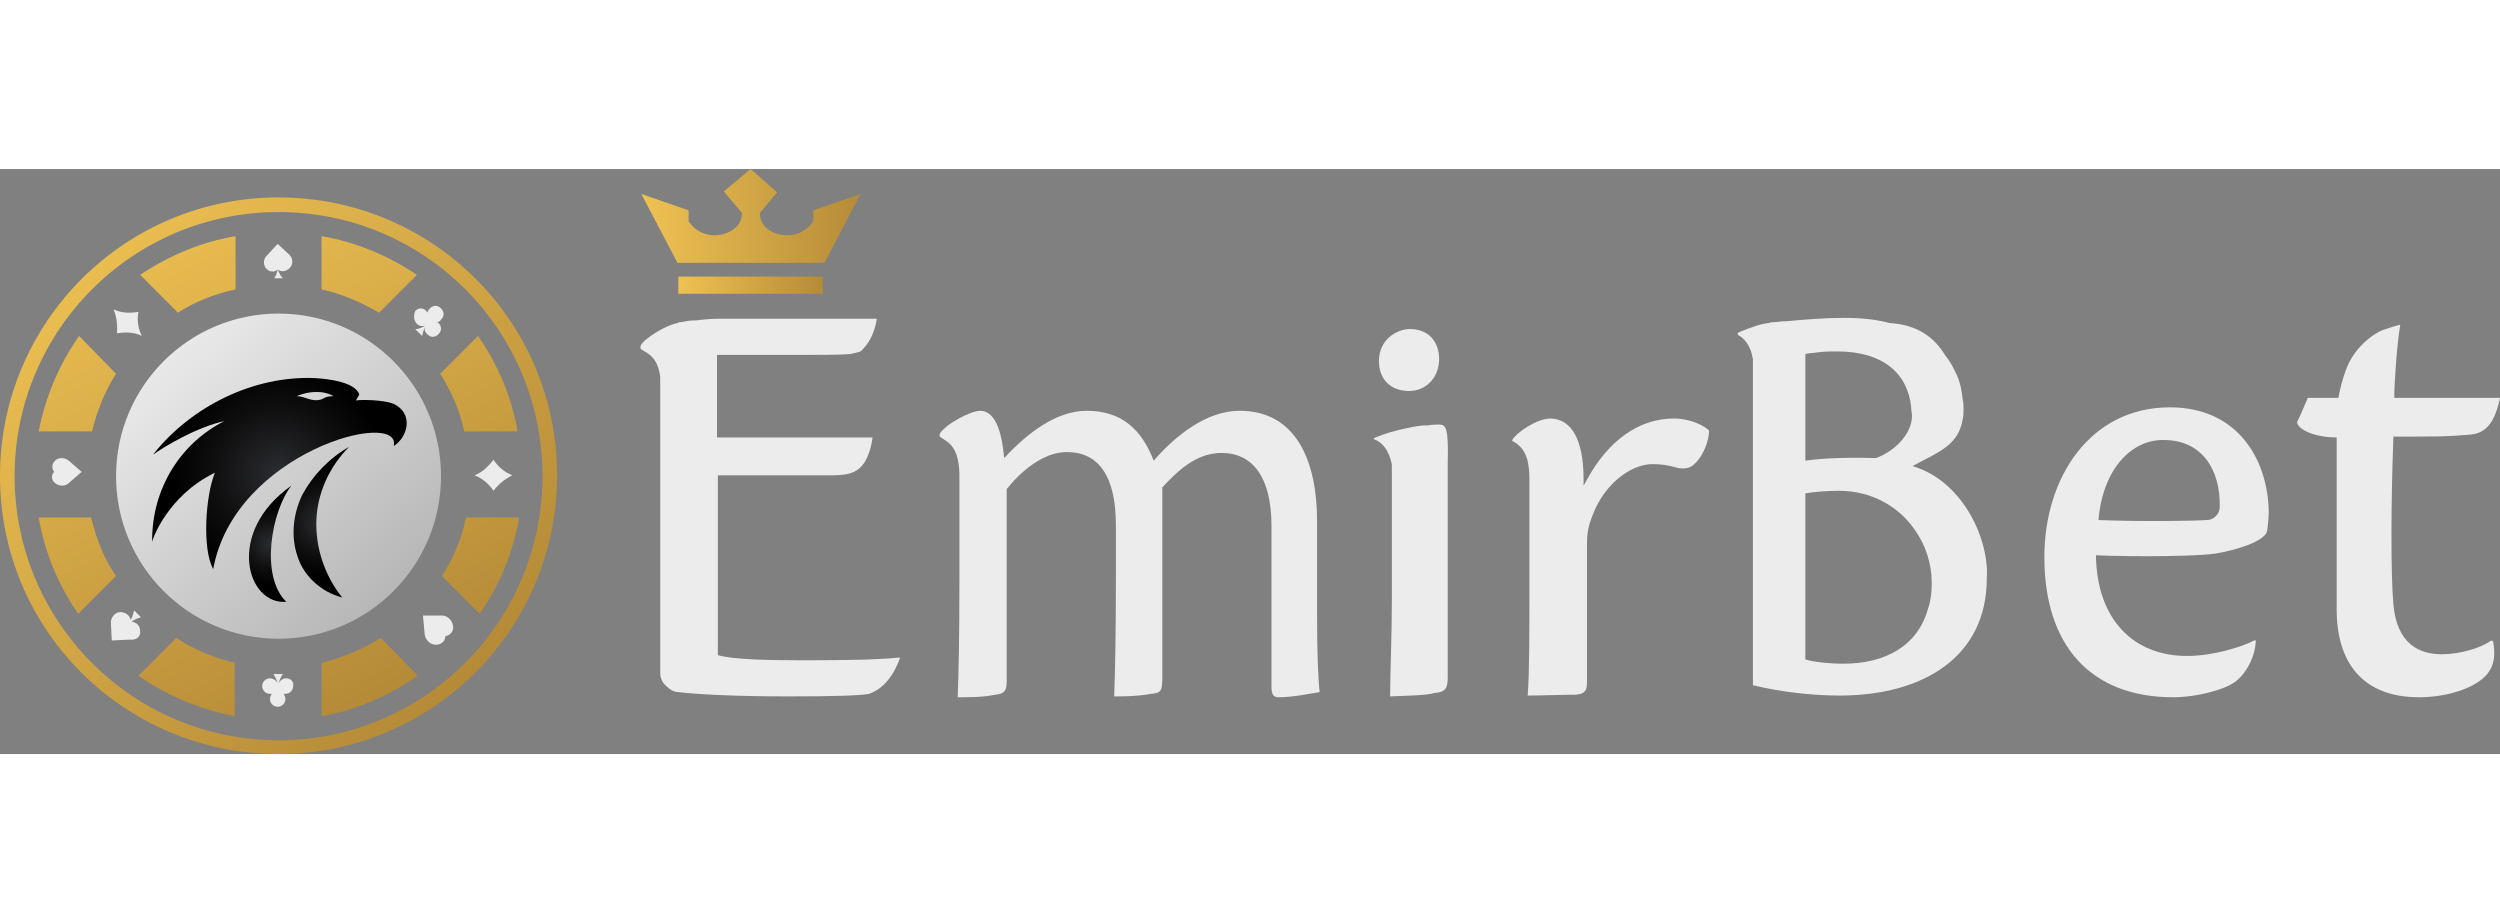 <?xml version="1.0"?>
<svg xmlns="http://www.w3.org/2000/svg" width="325" height="120" viewBox="0 0 1000 234" fill="none">
<rect x="0" y="0" width="1000" height="234" fill="#808080" stroke="none"/>
<path d="M111.417 11.356C49.862 11.356 0 61.253 0 122.85C0 184.447 49.862 234 111.417 234C172.971 234 222.834 184.103 222.834 122.506C222.834 60.909 172.971 11.356 111.417 11.356ZM111.417 228.494C52.957 228.494 5.846 181.006 5.846 122.85C5.846 64.694 52.957 17.206 111.417 17.206C169.876 17.206 216.988 64.35 216.988 122.85C216.988 181.35 169.532 228.494 111.417 228.494Z" fill="url(#paint0_linear_561_4109)"/>
<path d="M111.417 187.888C147.312 187.888 176.41 158.77 176.41 122.85C176.41 86.93 147.312 57.812 111.417 57.812C75.522 57.812 46.424 86.93 46.424 122.85C46.424 158.77 75.522 187.888 111.417 187.888Z" fill="url(#paint1_linear_561_4109)"/>
<path d="M56.052 42.327L71.183 57.468C78.061 52.994 85.97 49.897 94.223 48.176V26.841C80.124 29.25 67.4 34.756 56.052 42.327ZM128.611 26.841V48.176C136.864 49.897 144.429 53.338 151.651 57.468L166.781 42.327C155.433 34.756 142.71 29.25 128.611 26.841ZM186.382 139.368C184.663 147.971 181.224 155.885 176.754 162.768L191.885 177.909C199.794 166.553 205.296 153.476 207.703 139.368H186.382ZM191.197 66.759L176.066 81.9C180.536 88.782 183.975 96.697 185.695 104.956H207.015C204.608 90.847 199.106 78.115 191.197 66.759ZM31.637 66.759C23.728 78.115 18.226 90.847 15.475 104.956H36.795C38.858 96.697 41.953 88.782 46.424 81.9L31.637 66.759ZM36.451 139.368H15.475C17.882 153.476 23.384 166.553 31.293 177.909L46.424 162.768C41.609 155.885 38.514 147.971 36.451 139.368ZM70.495 187.544L55.365 202.685C66.713 210.6 79.78 216.106 93.879 218.859V197.524C85.626 195.459 77.717 192.362 70.495 187.544ZM152.338 187.544C145.117 192.018 137.208 195.459 128.611 197.524V218.859C142.71 216.45 155.777 210.6 167.125 202.685L152.338 187.544Z" fill="url(#paint2_linear_561_4109)"/>
<path d="M111.073 40.262C110.729 41.638 110.385 42.671 109.697 43.703H111.417H113.136C112.105 42.671 111.761 41.638 111.073 40.262C112.792 41.294 114.512 40.95 115.887 39.574C117.263 38.197 117.263 35.788 115.887 34.412L111.073 29.938L106.602 34.756C105.227 36.132 105.227 38.541 106.602 39.918C107.978 41.294 109.697 41.294 111.073 40.262Z" fill="#ECECEC"/>
<path d="M46.768 65.726C50.55 65.038 53.989 65.382 56.74 66.759C55.365 64.006 54.677 60.909 55.365 57.123C51.582 57.812 48.143 57.468 45.392 56.091C46.424 58.5 47.111 61.597 46.768 65.726Z" fill="#ECECEC"/>
<path d="M22.008 125.603C23.727 126.979 26.135 126.979 27.51 125.603L32.668 121.129L27.51 116.656C25.791 115.279 23.384 115.279 22.008 116.656C20.633 118.032 20.633 119.753 21.664 121.129C20.289 122.506 20.633 124.571 22.008 125.603Z" fill="#ECECEC"/>
<path d="M189.821 122.506C192.572 123.538 195.323 125.603 197.387 128.7C199.794 125.603 202.201 123.882 204.952 122.506C202.201 121.474 199.45 119.409 197.387 116.312C194.979 119.409 192.572 121.474 189.821 122.506Z" fill="#ECECEC"/>
<path d="M176.754 178.597H169.188L169.876 186.168C170.22 188.576 172.283 190.297 174.347 190.297C176.41 190.297 178.129 188.921 178.129 186.856C180.193 186.512 181.568 184.791 181.224 182.726C180.88 180.662 179.161 178.597 176.754 178.597Z" fill="#ECECEC"/>
<path d="M56.052 184.791C56.052 182.726 54.677 181.35 52.613 181.006C53.645 180.318 55.021 179.629 56.396 179.285L55.021 177.909L53.645 176.532C53.301 177.909 52.957 179.285 52.27 180.318C51.926 178.597 50.206 177.221 48.143 177.221C46.08 177.221 44.36 179.285 44.36 181.35L44.704 188.576L51.926 188.232C54.677 188.576 56.396 186.856 56.052 184.791Z" fill="#ECECEC"/>
<path d="M114.512 203.718C113.136 203.718 112.105 204.406 111.417 205.782C111.761 204.406 112.449 203.029 113.136 201.997H111.417H109.354C110.041 203.029 110.729 204.406 111.073 205.782C110.729 204.75 109.354 203.718 107.978 203.718C106.259 203.718 104.883 205.094 104.883 206.815C104.883 208.535 106.259 209.912 107.978 209.912C108.322 209.912 108.322 209.912 108.666 209.912C108.322 210.6 107.978 211.288 107.978 211.976C107.978 213.697 109.354 215.074 111.073 215.074C112.793 215.074 114.168 213.697 114.168 211.976C114.168 211.288 113.824 210.6 113.48 209.912C113.824 209.912 113.824 209.912 114.168 209.912C115.887 209.912 117.263 208.535 117.263 206.815C117.607 205.094 116.231 203.718 114.512 203.718Z" fill="#ECECEC"/>
<path d="M166.781 61.941C167.813 62.974 169.188 62.974 170.22 62.629C168.844 63.318 167.813 64.006 166.093 64.006L167.469 65.382L168.844 66.759C169.188 65.382 169.532 64.006 170.22 62.629C169.532 63.662 169.876 65.382 170.908 66.071C172.283 67.447 174.003 67.447 175.378 66.071C176.754 64.694 176.754 62.974 175.378 61.597C175.378 61.597 175.034 61.253 174.69 61.253C175.378 61.253 176.066 60.909 176.41 60.221C177.785 58.844 177.785 57.123 176.41 55.747C175.034 54.371 173.315 54.371 171.939 55.747C171.252 56.435 171.252 56.779 170.908 57.468C170.908 57.123 170.564 57.123 170.564 56.779C169.188 55.403 167.469 55.403 166.093 56.779C165.406 58.5 165.406 60.565 166.781 61.941Z" fill="#ECECEC"/>
<path d="M139.615 111.15C131.706 119.065 126.891 129.732 126.547 140.744C126.203 151.756 129.986 162.768 136.864 171.37C128.611 169.306 121.389 162.768 118.982 154.853C116.231 146.938 117.263 137.647 121.045 130.076C125.172 122.506 131.706 115.623 139.615 111.15Z" fill="url(#paint3_radial_561_4109)"/>
<path d="M114.512 173.091C103.851 162.768 108.666 136.615 116.575 126.635C90.096 145.218 98.693 174.468 114.512 173.091Z" fill="url(#paint4_radial_561_4109)"/>
<path d="M85.97 121.473C82.187 130.42 80.811 152.1 85.282 160.015C93.879 112.87 160.935 95.665 157.496 110.806C163.342 107.02 165.406 97.729 157.496 93.944C153.37 92.223 144.085 92.223 142.366 92.567L143.741 90.159C142.022 85.341 132.049 83.965 125.86 83.621C101.444 82.588 76.341 94.976 61.21 114.247C66.025 110.806 78.748 103.235 89.752 100.826C72.558 109.429 60.523 127.668 60.867 149.347C60.523 149.003 66.712 130.765 85.97 121.473ZM118.638 90.847C123.452 88.782 129.298 88.438 133.425 90.847C129.986 90.847 129.642 91.879 128.267 92.223C124.484 93.256 122.077 90.847 118.638 90.847Z" fill="url(#paint5_radial_561_4109)"/>
<path d="M402.682 204.75C402.682 208.879 401.651 209.912 398.212 210.256C393.054 211.288 388.24 211.288 383.081 211.288C383.425 202.341 383.769 187.544 383.769 164.832V121.818C383.425 110.118 378.611 109.085 375.86 107.021V105.988C377.923 102.203 388.239 96.697 392.022 96.697C398.9 96.697 400.963 107.365 401.651 115.623C410.592 105.988 422.284 96.697 434.663 96.697C448.762 96.697 456.671 104.268 461.486 116.656C470.427 106.332 482.806 96.697 495.874 96.697C518.57 96.697 526.823 117 526.823 140.744V177.909C526.823 192.362 527.167 202.685 527.854 209.224C523.384 209.912 517.194 211.288 511.348 211.288C509.285 211.288 508.597 209.912 508.597 207.159V142.809C508.597 123.194 501.032 113.559 488.652 113.559C477.992 113.559 470.427 121.473 464.925 127.323V203.373C464.925 208.535 464.581 209.568 460.454 209.912C454.608 210.944 450.138 210.944 445.667 210.944C446.011 201.997 446.355 187.2 446.355 164.488V142.465C446.355 122.85 439.477 113.215 426.754 113.215C417.125 113.215 408.184 121.129 402.682 128.012V204.75Z" fill="#ECECEC"/>
<path d="M575.654 76.05C575.654 82.932 570.839 88.782 563.618 88.782C556.74 88.782 551.582 84.653 551.582 76.738C551.582 68.135 558.804 64.006 563.962 64.006C571.527 64.006 575.654 69.168 575.654 76.05Z" fill="#ECECEC"/>
<path d="M611.073 210.6C611.761 201.653 611.761 187.2 611.761 165.865V124.571C611.761 118.032 611.073 111.838 604.883 108.741V108.397C606.947 104.956 615.2 99.794 620.014 99.794C628.611 99.794 633.425 108.397 633.425 123.882V126.635L634.801 124.226C643.398 108.397 655.777 99.794 669.533 99.794C676.066 99.794 681.568 102.547 683.632 104.612C683.632 108.397 681.568 114.247 678.13 117.688C676.754 119.065 675.378 119.753 673.315 119.753C672.627 119.753 671.596 119.753 670.564 119.409C667.125 118.376 664.03 118.032 660.936 118.032C654.058 118.032 644.085 123.538 638.24 135.582C636.176 140.4 634.801 143.841 634.801 149.347V205.094C634.801 208.535 634.113 209.912 630.33 210.256C624.141 210.256 617.951 210.6 611.073 210.6Z" fill="#ECECEC"/>
<path d="M902.338 188.576C901.995 196.491 897.18 203.374 893.054 205.782C889.271 208.191 878.955 211.288 869.326 211.288C835.97 211.288 817.744 190.297 817.744 155.197C817.744 123.538 835.97 95.321 867.95 95.321C895.461 95.321 907.153 116.656 907.497 136.959C907.497 139.368 907.153 142.809 906.809 144.873C905.777 149.003 894.429 152.444 886.176 153.821C879.642 154.853 855.915 155.197 838.377 154.509C838.721 180.318 853.508 194.771 874.828 194.771C885.488 194.771 897.18 190.985 901.651 188.576H902.338ZM839.409 140.4C856.602 141.088 878.267 140.744 882.737 140.4C885.488 140.4 887.895 137.991 887.895 135.238C888.239 120.097 880.674 108.397 865.543 108.397C853.164 108.053 841.128 119.409 839.409 140.4Z" fill="#ECECEC"/>
<path d="M996.561 188.576C992.091 191.674 984.182 194.082 976.616 194.082C967.676 194.082 958.735 189.953 957.359 174.124C956.328 163.112 956.328 134.206 957.359 107.021C976.616 107.021 977.992 107.021 986.933 106.332C991.747 105.988 997.249 104.956 1000 91.535H957.703C957.703 86.029 958.735 70.2 960.11 62.285C958.047 62.629 953.577 64.35 953.233 64.35C951.513 65.038 949.794 66.071 948.418 67.103C944.292 70.2 941.197 73.985 939.134 78.459C936.383 84.997 935.351 91.535 935.351 91.535H923.315C922.971 91.535 922.971 91.535 922.971 91.879C920.22 98.418 919.876 99.106 918.845 101.171C918.845 103.924 925.378 107.365 934.663 107.365V176.188C934.663 196.491 944.292 211.288 967.676 211.288C977.304 211.288 987.277 208.535 992.779 204.062C997.937 199.932 998.281 194.426 997.249 188.921L996.561 188.576Z" fill="#ECECEC"/>
<path d="M359.01 195.459C348.693 196.491 331.499 196.491 319.464 196.491C306.74 196.491 292.641 196.147 287.139 194.426V122.506H328.405H332.875C339.753 122.506 344.567 121.474 347.318 114.247C348.006 112.526 348.693 110.118 349.037 107.365H347.318H328.061H286.795V88.438V75.018V74.329H287.483H323.246C331.156 74.329 336.314 74.329 340.096 73.985C341.816 73.641 343.191 73.297 344.223 72.953C347.318 70.2 349.725 66.071 350.757 59.877H290.234C289.202 59.877 288.171 59.877 287.139 59.877C284.044 59.877 281.293 60.221 278.198 60.565C277.854 60.565 277.854 60.565 277.51 60.565C275.791 60.565 274.072 60.909 272.352 61.253C272.008 61.253 271.321 61.253 270.977 61.597C267.538 62.285 262.38 65.038 258.941 67.791C257.565 68.823 256.534 69.856 256.19 70.888V71.921C258.597 73.641 263.068 74.674 264.099 83.276C264.099 86.718 264.099 90.159 264.099 93.944V159.671V175.5V201.653C264.099 203.374 264.787 205.094 265.819 206.126C266.506 206.815 267.194 207.503 268.226 208.191C269.257 208.879 270.289 209.224 271.321 209.224C279.918 210.256 296.424 210.944 315.337 210.944C333.907 210.944 344.223 210.6 347.662 209.912C353.508 207.847 357.634 202.341 360.041 195.459H359.01Z" fill="#ECECEC"/>
<path d="M575.653 102.203C574.622 102.203 572.902 102.203 571.183 102.547C570.839 102.547 570.839 102.547 570.495 102.547C568.432 102.547 566.369 102.891 564.649 103.235C561.21 103.923 558.459 104.612 556.052 105.3C552.613 106.332 550.206 107.365 549.519 107.709V108.053C554.677 109.773 556.396 115.968 556.74 118.376C556.74 119.065 556.74 119.409 556.74 119.409C556.74 122.85 556.74 126.979 556.74 131.797V172.747C556.74 187.2 556.052 201.309 556.052 210.944C563.618 210.6 570.151 210.6 573.934 209.568C578.061 209.223 579.092 207.847 579.092 203.373V117.344C579.436 103.579 578.404 102.203 575.653 102.203Z" fill="#ECECEC"/>
<path d="M785.076 133.518C780.261 126.979 774.072 121.818 765.819 119.065C765.475 119.065 765.475 119.065 765.131 118.721C765.475 118.721 765.475 118.376 765.819 118.376C775.447 113.215 783.356 110.462 785.076 100.138C785.42 98.762 785.42 97.385 785.42 96.009C785.42 94.977 785.42 93.6 785.076 92.224C784.732 88.782 784.044 84.653 781.981 80.868C780.949 78.803 779.918 76.738 778.198 74.674C773.384 66.759 766.506 62.285 755.846 61.597C750.688 60.221 744.842 59.532 737.62 59.532C730.055 59.532 721.458 60.221 714.237 60.909C713.893 60.909 713.893 60.909 713.549 60.909C712.173 60.909 711.142 61.253 709.766 61.253C709.078 61.253 708.391 61.253 707.359 61.597C704.608 61.941 702.545 62.629 700.825 63.318C698.418 64.006 696.355 65.038 695.323 65.382C694.979 65.727 694.979 66.071 695.323 66.415C695.667 66.759 696.011 66.759 696.355 67.103C699.794 69.512 700.825 73.985 701.169 76.05C701.169 81.212 701.169 86.374 701.169 93.6V175.5V206.471C712.517 209.224 724.897 210.6 735.901 210.6C769.257 210.6 794.704 195.115 794.704 163.8C795.392 154.853 791.953 142.809 785.076 133.518ZM722.146 73.985C723.178 73.641 725.241 73.641 727.304 73.297C730.055 72.953 732.806 72.953 734.869 72.953C753.783 72.953 763.067 82.244 764.443 94.977C764.443 96.353 764.787 97.729 764.787 98.762C764.787 106.332 757.222 113.215 750.344 115.624C739.34 115.279 729.023 115.624 722.146 116.656V91.535V77.771V73.985ZM737.277 197.868C731.774 197.868 725.241 197.179 722.146 196.147V129.732C725.929 129.044 731.431 128.7 735.557 128.7C748.968 128.7 759.629 135.238 765.819 144.185C770.289 150.379 772.696 157.95 772.696 165.521C772.696 169.306 772.352 172.403 771.321 175.5C767.194 190.985 753.783 197.868 737.277 197.868Z" fill="#ECECEC"/>
<path d="M270.977 37.509L256.534 9.979L275.447 16.518V20.991L275.791 21.335C277.854 24.432 281.637 26.497 285.763 26.497C290.922 26.497 296.768 23.4 296.768 17.894V17.55L289.546 8.947L300.206 0L310.867 9.291L303.989 17.55V17.894C303.989 23.4 309.491 26.497 314.993 26.497C319.12 26.497 322.902 24.432 324.966 21.335L325.309 20.991V16.518L344.223 9.979L329.78 37.509H270.977Z" fill="url(#paint6_linear_561_4109)"/>
<path d="M329.092 43.015H271.32V49.897H329.092V43.015Z" fill="url(#paint7_linear_561_4109)"/>
<defs>
<linearGradient id="paint0_linear_561_4109" x1="23.391" y1="28.515" x2="195.595" y2="212.718" gradientUnits="userSpaceOnUse">
<stop offset="0.015" stop-color="#EDC052"/>
<stop offset="1" stop-color="#B28836"/>
</linearGradient>
<linearGradient id="paint1_linear_561_4109" x1="60.598" y1="65.97" x2="170.553" y2="188.776" gradientUnits="userSpaceOnUse">
<stop offset="0.015" stop-color="#ECECEC"/>
<stop offset="1" stop-color="#AEAEAF"/>
</linearGradient>
<linearGradient id="paint2_linear_561_4109" x1="53.675" y1="12.203" x2="160.969" y2="217.483" gradientUnits="userSpaceOnUse">
<stop offset="0.015" stop-color="#EDC052"/>
<stop offset="1" stop-color="#B28836"/>
</linearGradient>
<radialGradient id="paint3_radial_561_4109" cx="0" cy="0" r="1" gradientUnits="userSpaceOnUse" gradientTransform="translate(128.668 141.374) rotate(180) scale(22.683 22.698)">
<stop stop-color="#2B2C30"/>
<stop offset="0.545" stop-color="#101011"/>
<stop offset="0.938"/>
</radialGradient>
<radialGradient id="paint4_radial_561_4109" cx="0" cy="0" r="1" gradientUnits="userSpaceOnUse" gradientTransform="translate(108.072 149.82) rotate(180) scale(17.531 17.544)">
<stop stop-color="#2B2C30"/>
<stop offset="0.545" stop-color="#101011"/>
<stop offset="0.938"/>
</radialGradient>
<radialGradient id="paint5_radial_561_4109" cx="0" cy="0" r="1" gradientUnits="userSpaceOnUse" gradientTransform="translate(111.383 121.526) rotate(180) scale(45.059 45.091)">
<stop stop-color="#2B2C30"/>
<stop offset="0.545" stop-color="#101011"/>
<stop offset="0.938"/>
</radialGradient>
<linearGradient id="paint6_linear_561_4109" x1="258.866" y1="20.65" x2="348.568" y2="17.662" gradientUnits="userSpaceOnUse">
<stop offset="0.015" stop-color="#EDC052"/>
<stop offset="1" stop-color="#B28836"/>
</linearGradient>
<linearGradient id="paint7_linear_561_4109" x1="272.366" y1="47.384" x2="332.093" y2="45.394" gradientUnits="userSpaceOnUse">
<stop offset="0.015" stop-color="#EDC052"/>
<stop offset="1" stop-color="#B28836"/>
</linearGradient>
</defs>
</svg>
